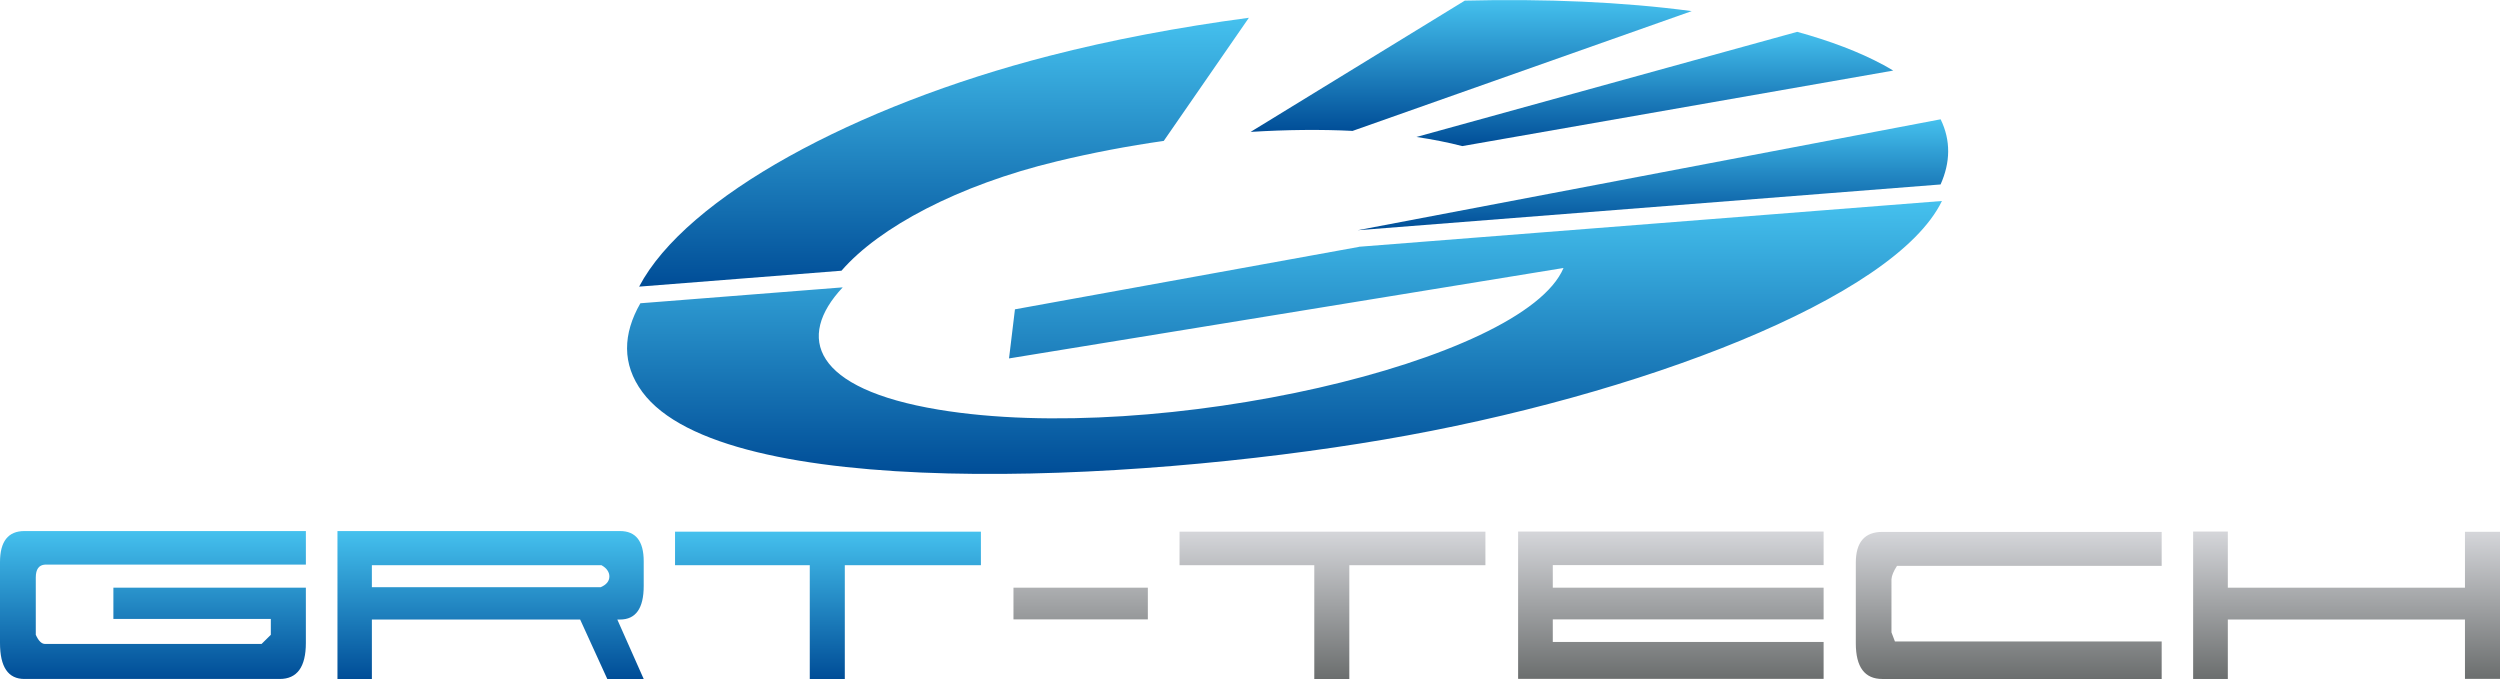 <svg width="203" height="56" fill="none" xmlns="http://www.w3.org/2000/svg"><g clip-path="url(#a)"><path d="m118.742 11.862 34.986-6.131c-.251-.15-.501-.301-.782-.451-1.983-1.072-4.358-1.964-7.013-2.695l-30.918 8.536c1.323.2 2.565.441 3.717.741h.01Z" fill="url(#b)"/><path d="M109.856 10.62 137.367.902c-5.63-.751-11.932-1.012-18.424-.852l-17.393 10.66c2.906-.18 5.701-.21 8.306-.08v-.01Z" fill="url(#c)"/><path d="m157.575 9.688-31.589 6.011-15.75 2.996 47.339-3.717c.791-1.773.852-3.557 0-5.3v.01Z" fill="url(#d)"/><path d="m110.337 20.048-27.923 5.069-.481 3.987 45.025-7.344c-3.226 7.654-32.932 14.467-50.755 11.502-10.179-1.693-11.592-5.861-7.774-9.929l-16.431 1.292c-1.423 2.485-1.513 4.939.16 7.204 6.612 8.957 39.524 7.394 60.202 3.867 20.649-3.517 41.498-11.471 45.325-19.376l-47.338 3.717-.01.01Z" fill="url(#e)"/><path d="M85.801 13.105c2.895-.701 5.811-1.252 8.696-1.663l6.913-9.999c-5.701.761-11.201 1.803-16.18 3.086C69.43 8.586 55.714 16.01 51.897 23.274l16.431-1.292c3.046-3.517 9.468-6.953 17.473-8.877Z" fill="url(#f)"/><path d="M9.207 47.719h15.629v4.488c0 1.954-.711 2.925-2.124 2.925H1.984C.661 55.133 0 54.161 0 52.208v-6.562c0-1.683.661-2.525 1.984-2.525h22.853v2.725H3.657c-.501.03-.751.381-.751 1.042v4.659c.22.491.471.741.751.741h17.583l.751-.741v-1.292H9.207v-2.535Z" fill="url(#g)"/><path d="m49.312 55.133-2.204-4.829H30.197v4.829h-2.795V43.121h22.943c1.282 0 1.924.822 1.924 2.455v2.004c0 1.813-.641 2.725-1.924 2.725h-.22l2.144 4.829h-2.955Zm-19.116-9.237v1.783h18.585c.461-.2.701-.491.701-.872 0-.17-.05-.331-.15-.481-.1-.16-.26-.3-.491-.431H30.197Z" fill="url(#h)"/><path d="M68.598 55.133h-2.845v-9.237H54.813v-2.725h24.837v2.725H68.598v9.237Z" fill="url(#i)"/><path d="M82.294 50.294v-2.575h10.911v2.575H82.294Z" fill="url(#j)"/><path d="M109.565 55.133h-2.845v-9.237H95.779v-2.725h24.837v2.725h-11.051v9.237Z" fill="url(#k)"/><path d="M123.271 55.133V43.161h24.806v2.725h-21.991v1.833h21.991v2.575h-21.991v1.833h21.991v2.996h-24.806v.01Z" fill="url(#l)"/><path d="M152.846 55.133c-1.433 0-2.154-.962-2.154-2.895v-6.542c0-1.663.711-2.505 2.154-2.505h22.682v2.755h-21.49c-.28.431-.431.791-.451 1.092v4.308l.281.741h21.66v3.046h-22.682Z" fill="url(#m)"/><path d="M200.155 55.133v-4.829h-19.256v4.829h-2.816V43.161h2.816v4.559h19.256v-4.538H203v11.942h-2.845v.01Z" fill="url(#n)"/></g><defs><linearGradient id="b" x1="134.372" y1="11.862" x2="134.372" y2="2.585" gradientUnits="userSpaceOnUse"><stop stop-color="#004D97"/><stop offset="1" stop-color="#45C1EE"/></linearGradient><linearGradient id="c" x1="119.459" y1="10.71" x2="119.459" y2=".005" gradientUnits="userSpaceOnUse"><stop stop-color="#004D97"/><stop offset="1" stop-color="#45C1EE"/></linearGradient><linearGradient id="d" x1="134.214" y1="18.695" x2="134.214" y2="9.678" gradientUnits="userSpaceOnUse"><stop stop-color="#004D97"/><stop offset="1" stop-color="#45C1EE"/></linearGradient><linearGradient id="e" x1="104.301" y1="38.485" x2="104.301" y2="16.321" gradientUnits="userSpaceOnUse"><stop stop-color="#004D97"/><stop offset="1" stop-color="#45C1EE"/></linearGradient><linearGradient id="f" x1="76.654" y1="23.274" x2="76.654" y2="1.443" gradientUnits="userSpaceOnUse"><stop stop-color="#004D97"/><stop offset="1" stop-color="#45C1EE"/></linearGradient><linearGradient id="g" x1="39.825" y1="55.133" x2="39.825" y2="43.121" gradientUnits="userSpaceOnUse"><stop stop-color="#004D97"/><stop offset="1" stop-color="#45C1EE"/></linearGradient><linearGradient id="h" x1="39.825" y1="55.133" x2="39.825" y2="43.121" gradientUnits="userSpaceOnUse"><stop stop-color="#004D97"/><stop offset="1" stop-color="#45C1EE"/></linearGradient><linearGradient id="i" x1="39.825" y1="55.133" x2="39.825" y2="43.121" gradientUnits="userSpaceOnUse"><stop stop-color="#004D97"/><stop offset="1" stop-color="#45C1EE"/></linearGradient><linearGradient id="j" x1="142.632" y1="43.161" x2="142.632" y2="55.133" gradientUnits="userSpaceOnUse"><stop stop-color="#D5D6DA"/><stop offset="1" stop-color="#6B6E6E"/></linearGradient><linearGradient id="k" x1="142.632" y1="43.161" x2="142.632" y2="55.133" gradientUnits="userSpaceOnUse"><stop stop-color="#D5D6DA"/><stop offset="1" stop-color="#6B6E6E"/></linearGradient><linearGradient id="l" x1="142.632" y1="43.161" x2="142.632" y2="55.133" gradientUnits="userSpaceOnUse"><stop stop-color="#D5D6DA"/><stop offset="1" stop-color="#6B6E6E"/></linearGradient><linearGradient id="m" x1="142.632" y1="43.161" x2="142.632" y2="55.133" gradientUnits="userSpaceOnUse"><stop stop-color="#D5D6DA"/><stop offset="1" stop-color="#6B6E6E"/></linearGradient><linearGradient id="n" x1="142.632" y1="43.161" x2="142.632" y2="55.133" gradientUnits="userSpaceOnUse"><stop stop-color="#D5D6DA"/><stop offset="1" stop-color="#6B6E6E"/></linearGradient><clipPath id="a"><path fill="#fff" d="M0 0h203v56H0z"/></clipPath></defs></svg>